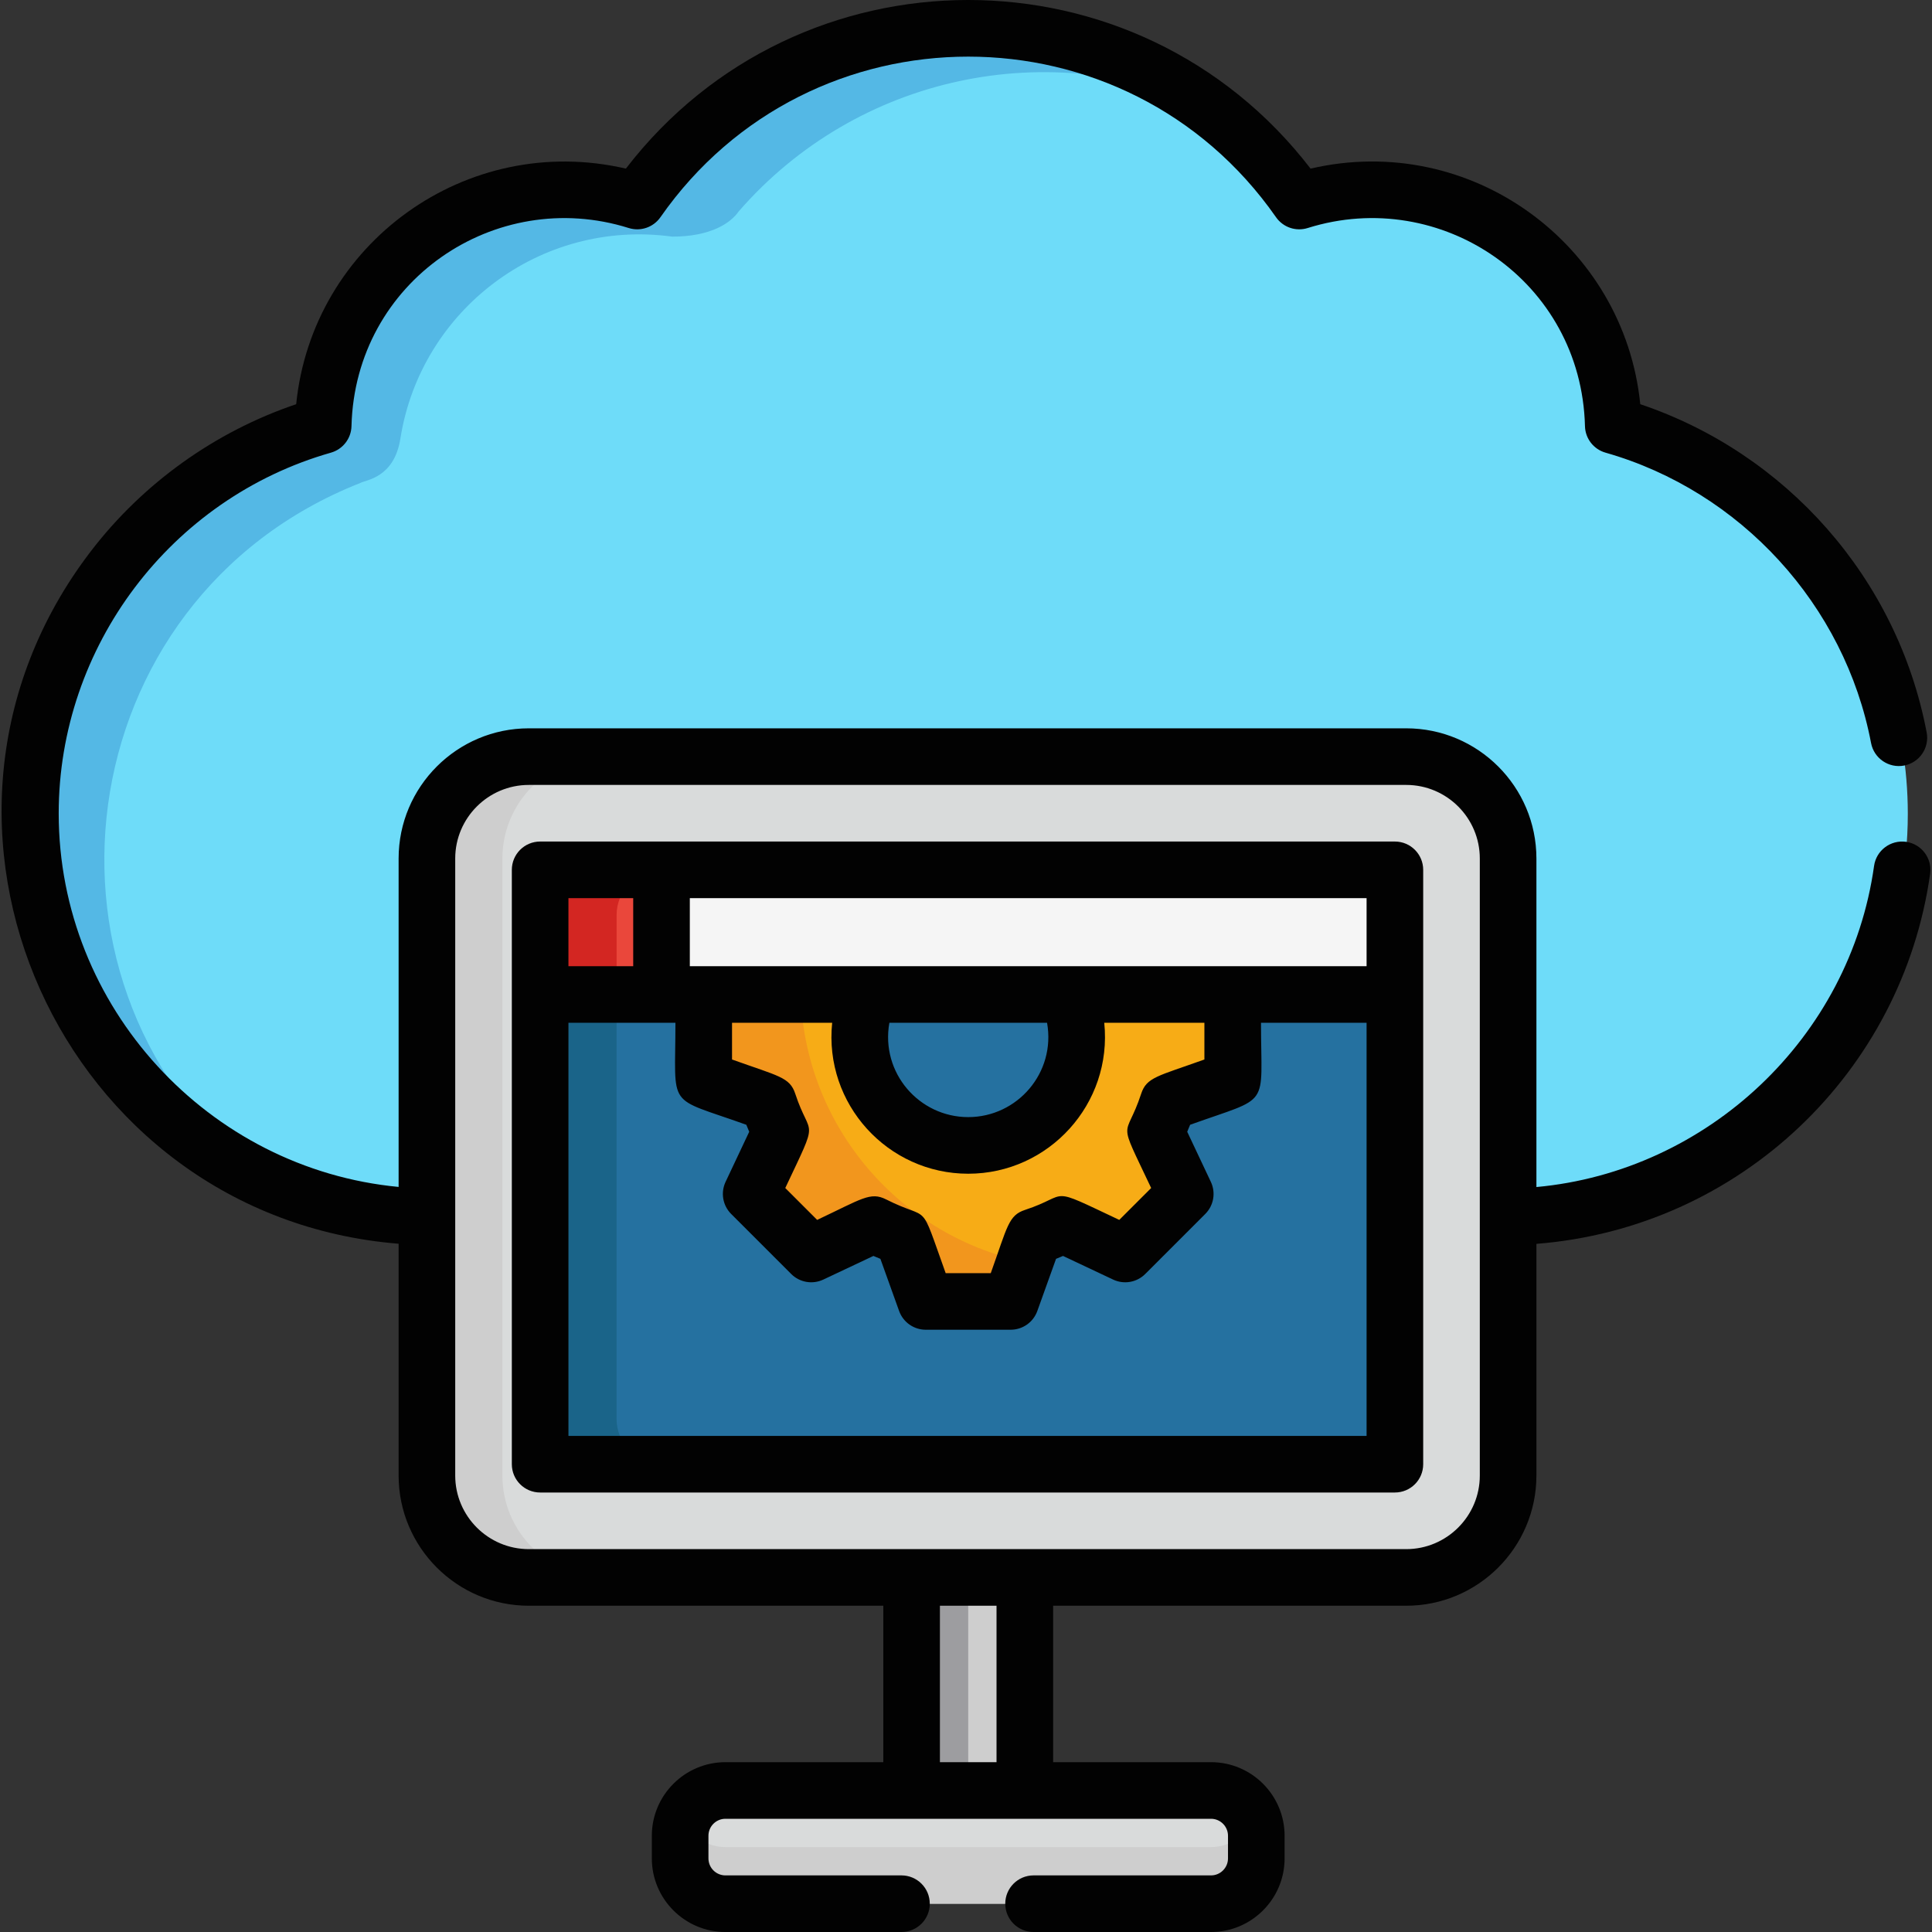 <?xml version="1.0" encoding="iso-8859-1"?>
<!-- Generator: Adobe Illustrator 19.0.0, SVG Export Plug-In . SVG Version: 6.00 Build 0)  -->
<svg version="1.1" id="Capa_1" xmlns="http://www.w3.org/2000/svg" xmlns:xlink="http://www.w3.org/1999/xlink" x="0px" y="0px"
	 viewBox="0 0 512 512" style="enable-background:new 0 0 512 512;" xml:space="preserve">
<rect x="0" y="0" width="512" height="512" fill="#333333" stroke="none"/>
<path style="fill:#6EDCF9;" d="M427.853,112.639c-1.067-42.433-42.548-72.4-83.378-59.588c-42.683-61.147-133.05-61.206-175.772,0
	c-40.818-12.806-82.309,17.139-83.379,59.586c-44.87,12.783-77.74,54.047-77.74,103.017c0,59.164,47.965,107.13,107.133,107.13
	c13.405,0,274.319,0,283.739,0c59.167,0,107.132-47.966,107.132-107.13C505.591,166.684,472.723,125.42,427.853,112.639z"/>
<path style="fill:#54B8E5;" d="M168.704,53.051c-40.818-12.806-82.309,17.139-83.379,59.586
	c-44.87,12.783-77.74,54.047-77.74,103.017c0,43.203,25.58,80.43,62.418,97.375c-66.198-50.258-52.596-154.257,25.46-185.026
	c1.488-0.855,9.001-1.297,10.651-11.811c0.006-0.08,0.008-0.131,0.008-0.131l0.013-0.002c5.41-33.775,36.887-58.125,72.024-53.35
	c10.218,0,15.528-3.623,17.649-6.745l0.005,0.005c31.342-35.99,82.418-46.847,125.412-27.095
	C272.96-7.732,203.66,2.969,168.704,53.051z"/>
<path style="fill:#CECECE;" d="M241.586,402.025c0,9.162,0,73.07,0,84.431h30.004c0-11.361,0-75.271,0-84.431H241.586z"/>
<path style="fill:#9D9DA0;" d="M241.586,402.025c0,9.162,0,73.07,0,84.431h15.002c0-11.361,0-75.271,0-84.431H241.586z"/>
<path style="fill:#D9DBDB;" d="M372.661,418.035H140.14c-14.89,0-27.004-12.114-27.004-27.004V227.517
	c0-14.889,12.114-27.004,27.004-27.004h232.52c14.89,0,27.004,12.115,27.004,27.004v163.514
	C399.664,405.921,387.551,418.035,372.661,418.035z"/>
<path style="fill:#CECECE;" d="M133.139,391.031V227.517c0-14.889,12.114-27.004,27.004-27.004h-20.002
	c-14.89,0-27.004,12.115-27.004,27.004v163.514c0,14.89,12.114,27.004,27.004,27.004h20.002
	C145.253,418.035,133.139,405.921,133.139,391.031z"/>
<path style="fill:#D9DBDB;" d="M320.93,474.495c-5.182,0-123.509,0-128.685,0c-6.628,0-12.002,5.373-12.002,12.002v6.001
	c0,6.628,5.374,12.002,12.002,12.002h42.006c10.857,0,76.821,0,86.679,0c6.628,0,12.002-5.374,12.002-12.002v-6.001
	C332.932,479.868,327.558,474.495,320.93,474.495z"/>
<path style="fill:#CECECE;" d="M320.93,489.497c-5.182,0-123.509,0-128.685,0c-5.035,0-9.339-3.104-11.121-7.501
	c-0.564,1.391-0.881,2.907-0.881,4.501v6.001c0,6.628,5.374,12.002,12.002,12.002h42.006c10.857,0,76.821,0,86.679,0
	c6.628,0,12.002-5.374,12.002-12.002c0-6.45,0.2-7.834-0.88-10.502C330.27,486.393,325.965,489.497,320.93,489.497z"/>
<path style="fill:#2571A0;" d="M143.141,260.504v115.524c0,6.628,5.374,12.002,12.002,12.002h202.516
	c6.628,0,12.002-5.374,12.002-12.002V260.504H143.141z"/>
<path style="fill:#1A6489;" d="M163.404,376.029V260.504h-20.263v115.524c0,6.628,5.374,12.002,12.002,12.002h20.263
	C168.778,388.031,163.404,382.657,163.404,376.029z"/>
<path style="fill:#F7AC16;" d="M323.679,261.048h-36.43c-2.301,0-3.979,2.188-3.379,4.411c4.835,17.964-8.785,35.587-27.28,35.587
	c-15.574,0-28.244-12.671-28.244-28.244c0-14.082,11.115-11.754-38.847-11.754c-1.933,0-3.501,1.567-3.501,3.501v17.395
	c0,1.478,0.927,2.795,2.317,3.294l14.917,5.355c0.839,2.517,1.864,4.989,3.048,7.356l-6.763,14.336
	c-0.63,1.336-0.354,2.924,0.691,3.969l12.929,12.928c1.044,1.045,2.633,1.322,3.969,0.69l14.336-6.763
	c2.371,1.186,4.843,2.211,7.355,3.048l5.356,14.919c0.499,1.39,1.817,2.317,3.294,2.317h18.284c1.477,0,2.795-0.928,3.294-2.318
	l5.353-14.918c2.518-0.839,4.992-1.863,7.356-3.047l14.335,6.762c1.335,0.631,2.924,0.355,3.969-0.689l12.93-12.928
	c1.045-1.045,1.321-2.633,0.691-3.97l-6.763-14.336c1.183-2.362,2.207-4.834,3.047-7.356l14.918-5.355
	c1.39-0.499,2.317-1.816,2.317-3.294v-17.395C327.179,262.617,325.612,261.048,323.679,261.048z"/>
<path style="fill:#F2961D;" d="M212.13,261.048h-22.632c-1.933,0-3.501,1.567-3.501,3.501v17.395c0,1.478,0.927,2.795,2.317,3.294
	l14.917,5.355c0.839,2.517,1.864,4.989,3.048,7.356l-6.763,14.336c-0.63,1.336-0.354,2.924,0.691,3.969l12.929,12.928
	c1.044,1.045,2.633,1.322,3.969,0.69l14.336-6.763c2.371,1.186,4.843,2.211,7.355,3.048l5.356,14.919
	c0.499,1.39,1.817,2.317,3.294,2.317h18.284c1.477,0,2.795-0.928,3.294-2.318l2.396-6.68
	C237.543,327.171,212.13,297.084,212.13,261.048z"/>
<path style="fill:#F5F5F5;" d="M357.658,230.517H155.143c-6.628,0-12.002,5.373-12.002,12.002v21.03H369.66v-21.03
	C369.66,235.89,364.287,230.517,357.658,230.517z"/>
<path style="fill:#EA473B;" d="M175.308,230.517h-20.166c-6.628,0-12.002,5.373-12.002,12.002v21.03h32.168V230.517z"/>
<path style="fill:#D32622;" d="M175.308,230.522v-0.005h-20.166c-6.628,0-12.002,5.373-12.002,12.002v21.03h20.263v-21.03
	C163.404,235.923,168.726,230.575,175.308,230.522z"/>
<g>
	<path style="fill:#020202;" d="M369.661,223.016c-6.782,0-217.865,0-226.519,0c-4.143,0-7.501,3.357-7.501,7.501
		c0,6.699,0,150.791,0,157.513c0,4.144,3.358,7.501,7.501,7.501h226.519c4.143,0,7.501-3.357,7.501-7.501
		c0-6.723,0-150.816,0-157.513C377.162,226.374,373.804,223.016,369.661,223.016z M150.643,238.018h17.165v18.03h-17.165V238.018z
		 M362.16,380.53H150.643V271.05c38.609,0,21.752,0,28.354,0c0,23.333-2.66,19.327,18.785,27.026
		c0.246,0.622,0.503,1.24,0.768,1.853l-6.264,13.278c-1.351,2.863-0.758,6.267,1.48,8.505l15.914,15.912
		c2.238,2.238,5.642,2.829,8.503,1.479l13.279-6.264c0.613,0.266,1.231,0.521,1.853,0.768l4.961,13.819
		c1.069,2.979,3.895,4.968,7.06,4.968h22.506c3.166,0,5.991-1.987,7.061-4.968l4.959-13.819c0.622-0.246,1.24-0.502,1.853-0.768
		l13.279,6.264c2.863,1.35,6.266,0.758,8.504-1.479l15.913-15.912c2.238-2.238,2.831-5.642,1.48-8.505l-6.264-13.278
		c0.265-0.613,0.521-1.231,0.768-1.853c21.67-7.779,18.786-3.966,18.786-27.026h27.98v109.48H362.16z M256.588,311.049
		c21.356,0,38.262-18.507,36.053-39.998h26.537v9.728c-12.386,4.447-15.31,4.674-16.759,9.087
		c-4.164,12.673-6.529,5.506,2.652,24.971l-8.451,8.449c-19.579-9.235-12.696-6.681-24.968-2.652
		c-4.425,1.451-4.649,4.389-9.087,16.761h-11.952c-7.18-20.004-3.778-13.464-15.777-19.533c-4.166-2.108-6.431-0.164-18.279,5.425
		l-8.451-8.449c9.231-19.569,6.675-12.718,2.651-24.971c-1.455-4.432-4.416-4.656-16.758-9.087v-9.728h26.536
		C218.324,292.572,235.26,311.049,256.588,311.049z M235.694,271.05h41.788c2.358,13.241-7.875,24.996-20.894,24.996
		C243.582,296.046,233.332,284.303,235.694,271.05z M362.16,256.048c-7.242,0-171.985,0-179.35,0v-18.03h179.35V256.048z"/>
	<path style="fill:#020202;" d="M505.115,223.088c-4.104-0.563-7.894,2.286-8.468,6.39c-6.375,45.556-44.176,80.947-89.481,85.1
		v-87.061c0-19.026-15.479-34.505-34.505-34.505h-232.52c-19.026,0-34.505,15.479-34.505,34.505v87.031
		c-50.323-4.763-90.08-47.652-90.08-98.98c0-44.192,29.668-83.508,72.147-95.61c3.155-0.898,5.361-3.745,5.444-7.024
		c0.97-38.437,38.152-63.598,73.477-52.506c3.122,0.981,6.523-0.18,8.396-2.863C214.627,0.821,298.555,0.819,338.16,57.565
		c1.875,2.686,5.274,3.849,8.398,2.862c35.336-11.093,72.509,14.081,73.475,52.507c0.082,3.28,2.287,6.127,5.444,7.025
		c35.808,10.199,63.431,40.405,70.373,76.951c0.773,4.07,4.698,6.746,8.769,5.97c4.07-0.772,6.743-4.699,5.97-8.769
		c-7.821-41.176-37.517-74.086-75.899-86.995c-4.257-42.313-44.881-72.297-87.376-62.433
		c-45.866-59.624-135.649-59.532-181.447-0.001c-42.229-9.786-83.089,19.826-87.375,62.435
		c-21.406,7.224-40.568,20.904-54.387,38.931c-55.33,72.173-7.819,176.358,81.533,183.556v61.427
		c0,19.026,15.479,34.505,34.505,34.505h93.944v41.458h-41.84c-10.754,0-19.503,8.749-19.503,19.503v6.001
		c0,10.754,8.749,19.503,19.503,19.503H238.9c4.143,0,7.501-3.357,7.501-7.501c0-4.144-3.358-7.501-7.501-7.501h-46.654
		c-2.481,0-4.501-2.019-4.501-4.501v-6.001c0-2.482,2.019-4.501,4.501-4.501c14.584,0,114.835,0,128.685,0
		c2.481,0,4.501,2.018,4.501,4.501v6.001c0,2.481-2.019,4.501-4.501,4.501h-47.027c-4.143,0-7.501,3.357-7.501,7.501
		c0,4.144,3.358,7.501,7.501,7.501h47.027c10.754,0,19.503-8.749,19.503-19.503v-6.001c0-10.754-8.749-19.503-19.503-19.503h-41.839
		v-41.458h93.57c19.026,0,34.505-15.479,34.505-34.505v-61.397c53.981-4.239,96.997-45.618,104.338-98.078
		C512.078,227.455,509.218,223.663,505.115,223.088z M264.089,466.994h-15.002v-41.458h15.002V466.994z M392.164,391.031
		c0,10.754-8.748,19.503-19.503,19.503c-11.245,0-221.228,0-232.52,0c-10.754,0-19.503-8.749-19.503-19.503
		c0-10.04,0-158.829,0-163.514c0-10.754,8.749-19.503,19.503-19.503h232.52c10.755,0,19.503,8.749,19.503,19.503
		C392.164,232.241,392.164,381.037,392.164,391.031z"/>
</g>
<g>
</g>
<g>
</g>
<g>
</g>
<g>
</g>
<g>
</g>
<g>
</g>
<g>
</g>
<g>
</g>
<g>
</g>
<g>
</g>
<g>
</g>
<g>
</g>
<g>
</g>
<g>
</g>
<g>
</g>
</svg>
